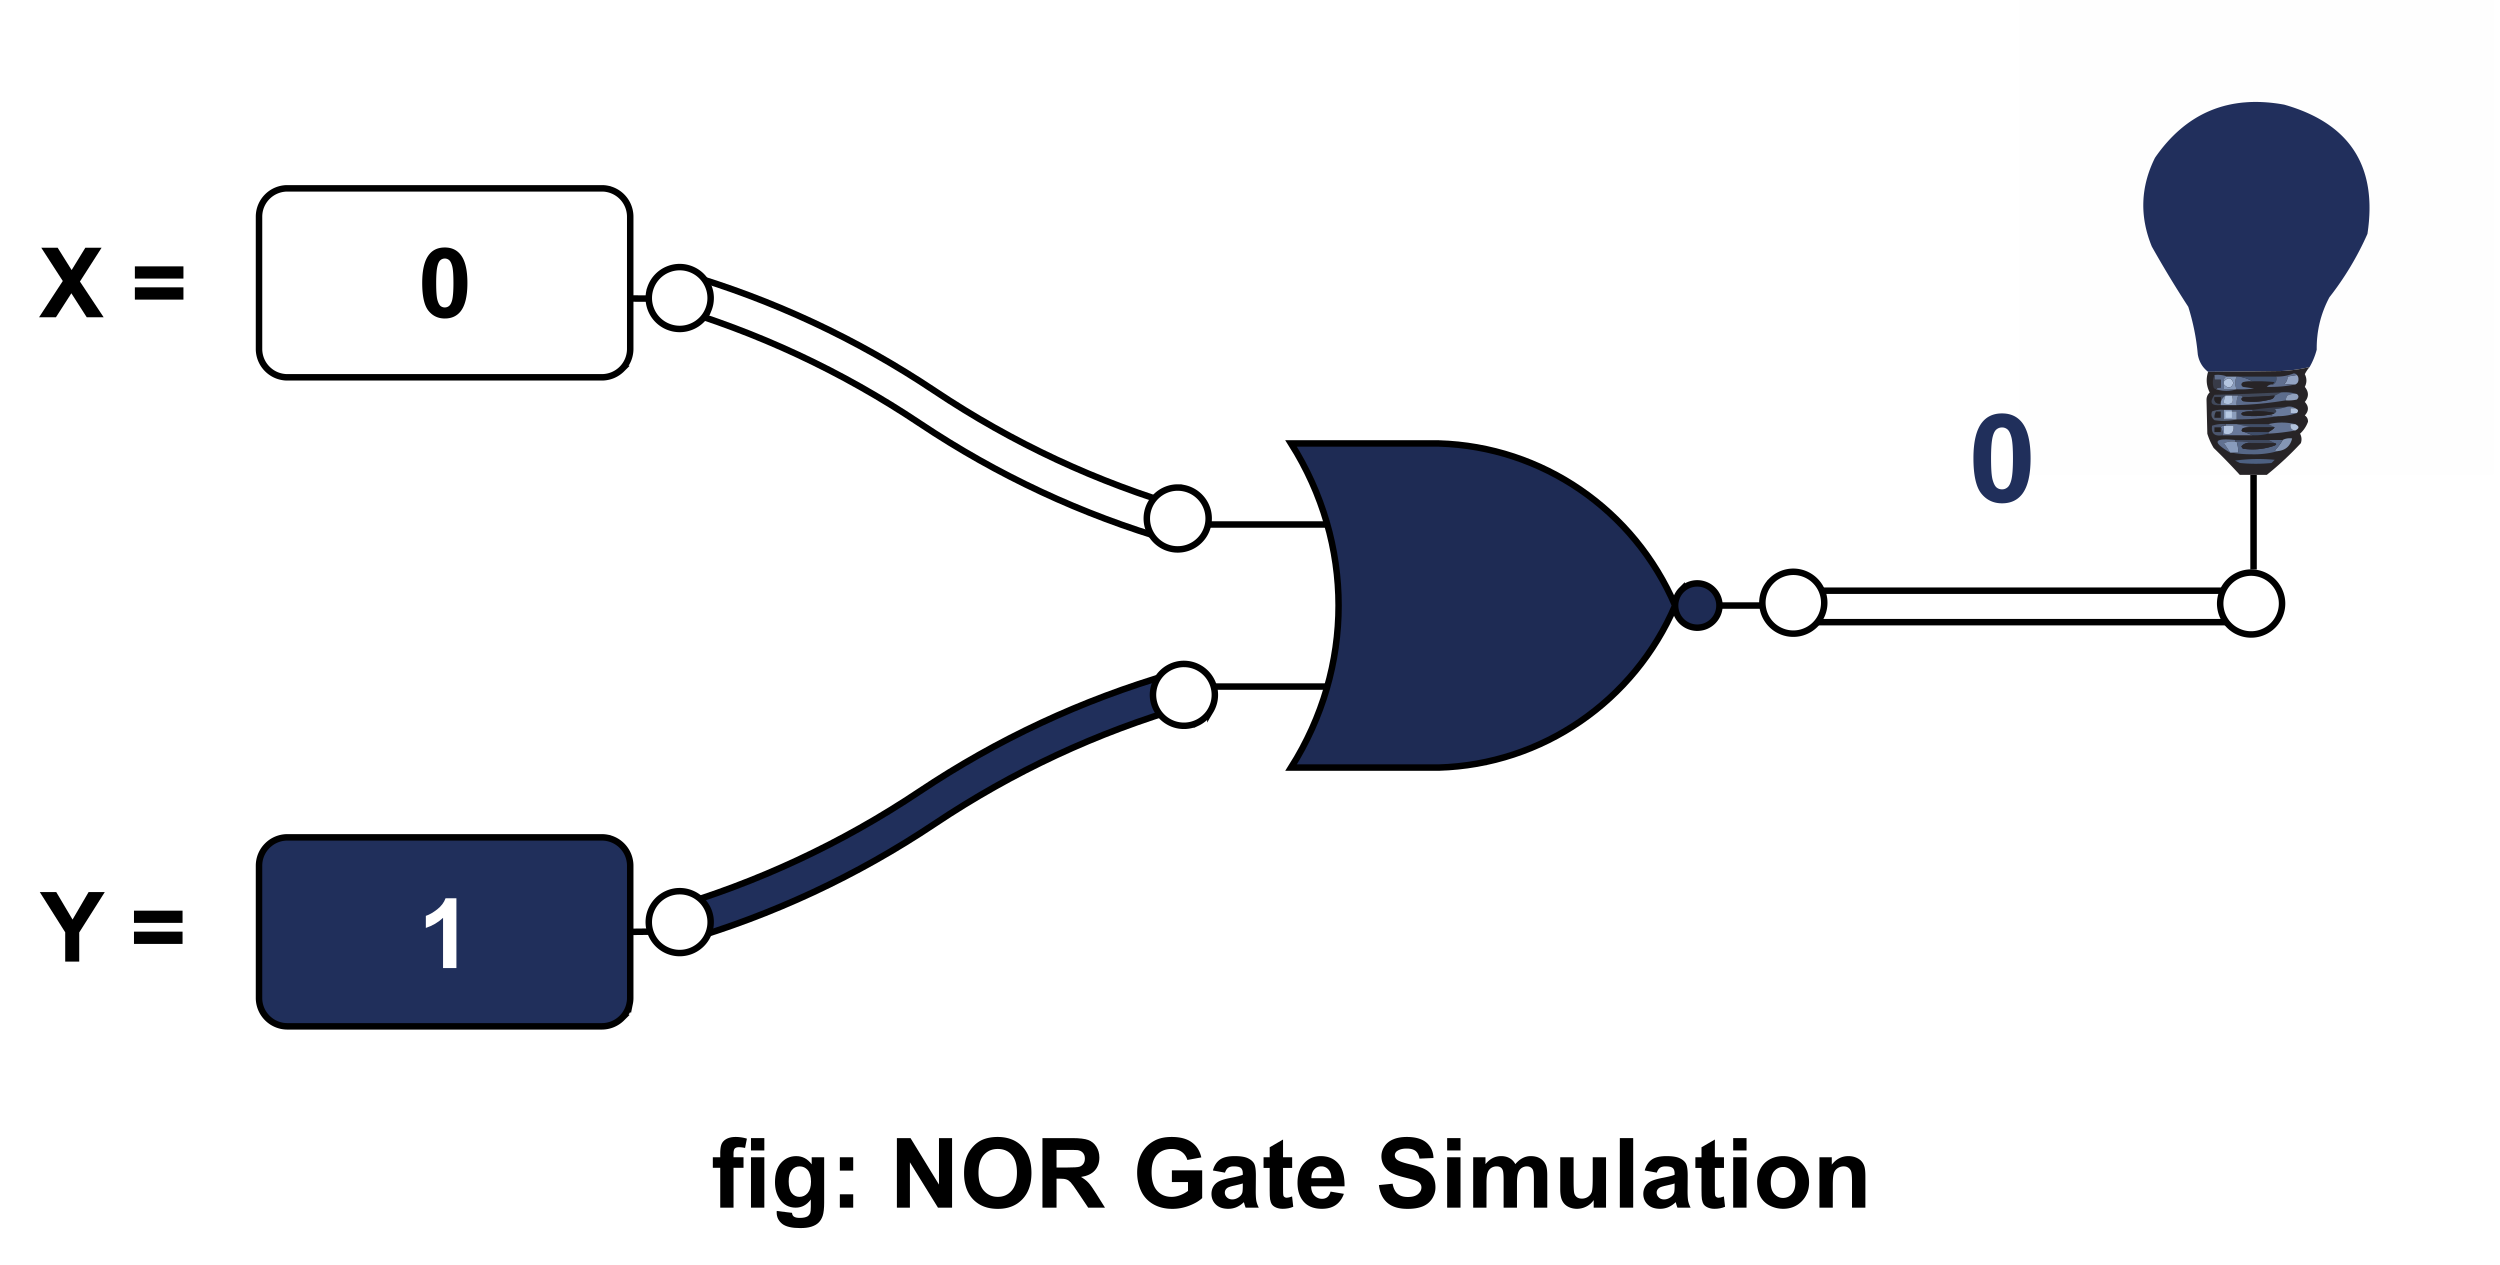 <svg xmlns:xlink="http://www.w3.org/1999/xlink" xmlns="http://www.w3.org/2000/svg" width="772.16" height="390.72" viewBox="0 0 579.12 293.04"><defs><path d="M9.125-5.922V-8.64h7.016v6.422c-.68.656-1.668 1.242-2.97 1.75-1.292.5-2.6.75-3.921.75C7.562.281 6.094-.07 4.844-.78a6.79 6.79 0 0 1-2.828-3.031c-.625-1.32-.938-2.754-.938-4.297 0-1.676.348-3.164 1.047-4.47.707-1.3 1.738-2.3 3.094-3 1.031-.53 2.316-.796 3.86-.796 2 0 3.562.422 4.687 1.266 1.125.836 1.847 1.992 2.171 3.468l-3.234.594c-.23-.789-.656-1.41-1.281-1.86-.625-.456-1.406-.687-2.344-.687-1.43 0-2.562.45-3.406 1.344-.836.898-1.25 2.234-1.25 4.016 0 1.906.422 3.34 1.266 4.296C6.538-2.977 7.66-2.5 9.046-2.5c.676 0 1.36-.133 2.047-.406a7.273 7.273 0 0 0 1.765-.969v-2.047zm0 0" id="q"></path><path d="m0 0 5.5-8.406L.516-16.11h3.796l3.235 5.172 3.172-5.172h3.765L9.47-8.281 14.969 0h-3.922L7.484-5.563 3.906 0zm0 0" id="c"></path><path d="M5.86 0v-6.781L-.032-16.11H3.78l3.781 6.375 3.72-6.375h3.75L9.108-6.75V0zm0 0" id="f"></path><path d="M6.172-16.172c1.562 0 2.781.559 3.656 1.672 1.05 1.313 1.578 3.5 1.578 6.563 0 3.042-.527 5.23-1.578 6.562C8.953-.27 7.734.281 6.172.281 4.609.281 3.344-.32 2.375-1.53 1.415-2.738.937-4.883.937-7.97c0-3.039.532-5.226 1.594-6.562.864-1.094 2.078-1.64 3.64-1.64zm0 2.563c-.375 0-.711.12-1 .359-.293.242-.516.668-.672 1.281-.219.793-.328 2.137-.328 4.031 0 1.887.094 3.184.281 3.891.195.711.438 1.184.719 1.422.289.23.625.344 1 .344a1.52 1.52 0 0 0 1-.36c.289-.238.52-.664.687-1.28.207-.79.313-2.13.313-4.017 0-1.894-.094-3.19-.281-3.89-.188-.707-.43-1.18-.72-1.422a1.54 1.54 0 0 0-1-.36zm0 0" id="g"></path><path d="M8.86 0H5.765v-11.64C4.64-10.579 3.312-9.798 1.78-9.298v-2.797c.801-.258 1.676-.758 2.625-1.5.946-.738 1.594-1.597 1.938-2.578h2.515zm0 0" id="h"></path><path d="M.266-11.672h1.718v-.875c0-.976.102-1.707.313-2.187.207-.489.586-.883 1.14-1.188.563-.3 1.27-.453 2.126-.453.882 0 1.75.133 2.593.39l-.422 2.157A6.333 6.333 0 0 0 6.313-14c-.45 0-.774.105-.97.313-.187.21-.28.609-.28 1.203v.812h2.312v2.438H5.062V0H1.985v-9.234H.266zm0 0" id="j"></path><path d="M1.61-13.25v-2.86h3.093v2.86zM1.61 0v-11.672h3.093V0zm0 0" id="k"></path><path d="m1.328.766 3.531.437c.051.406.188.688.407.844.289.219.75.328 1.375.328.812 0 1.414-.121 1.812-.36.27-.167.477-.43.625-.78.094-.262.14-.735.14-1.423V-1.89C8.29-.629 7.126 0 5.719 0 4.157 0 2.915-.66 2-1.984 1.281-3.035.922-4.344.922-5.906c0-1.946.469-3.438 1.406-4.469.945-1.04 2.117-1.563 3.516-1.563 1.445 0 2.64.637 3.578 1.907v-1.64h2.89v10.468c0 1.383-.117 2.414-.343 3.094-.23.675-.555 1.207-.969 1.593-.406.395-.953.704-1.64.922-.68.219-1.544.328-2.594.328-1.98 0-3.387-.34-4.22-1.015-.823-.68-1.233-1.54-1.233-2.578 0-.106.003-.23.015-.375zm2.766-6.844c0 1.242.238 2.148.718 2.719.477.574 1.067.859 1.766.859.758 0 1.395-.29 1.906-.875.52-.594.782-1.469.782-2.625 0-1.207-.25-2.102-.75-2.688-.493-.582-1.118-.874-1.875-.874-.743 0-1.352.289-1.829.859-.48.574-.718 1.45-.718 2.625zm0 0" id="l"></path><path d="M2.203-8.578v-3.094h3.094v3.094zm0 8.578v-3.094h3.094V0zm0 0" id="m"></path><path d="M1.672 0v-16.11h3.156l6.594 10.766v-10.765h3.031V0h-3.265l-6.5-10.5V0zm0 0" id="n"></path><path d="M.984-7.953c0-1.645.243-3.02.735-4.125.363-.82.86-1.555 1.484-2.203a6.365 6.365 0 0 1 2.094-1.469c1-.414 2.156-.625 3.469-.625 2.375 0 4.27.734 5.687 2.203 1.426 1.469 2.14 3.516 2.14 6.14 0 2.606-.71 4.641-2.124 6.11C13.063-.453 11.176.281 8.813.281c-2.399 0-4.305-.726-5.72-2.187C1.689-3.375.985-5.391.985-7.953zm3.344-.11c0 1.825.422 3.211 1.266 4.157.843.937 1.91 1.406 3.203 1.406 1.3 0 2.363-.469 3.187-1.406.832-.938 1.25-2.336 1.25-4.203 0-1.844-.406-3.22-1.218-4.125-.805-.907-1.875-1.36-3.22-1.36-1.335 0-2.413.461-3.233 1.375-.825.918-1.235 2.305-1.235 4.156zm0 0" id="o"></path><path d="M1.64 0v-16.11H8.5c1.719 0 2.969.15 3.75.438.781.293 1.406.809 1.875 1.547.469.742.703 1.586.703 2.531 0 1.211-.36 2.211-1.078 3-.71.781-1.773 1.278-3.188 1.485.708.406 1.29.859 1.75 1.359.458.492 1.07 1.36 1.844 2.61L16.125 0h-3.89L9.89-3.5c-.836-1.258-1.407-2.05-1.72-2.375-.304-.32-.624-.54-.968-.656-.344-.125-.89-.188-1.64-.188h-.657V0zm3.266-9.297h2.407c1.55 0 2.519-.062 2.906-.187.394-.133.703-.364.922-.688.218-.32.328-.723.328-1.203 0-.54-.149-.977-.438-1.313-.281-.332-.687-.546-1.219-.64-.261-.031-1.054-.047-2.374-.047H4.905zm0 0" id="p"></path><path d="M.938-8.969v-2.828h11.25v2.828zm0 4.875v-2.843h11.25v2.843zm0 0" id="e"></path><path d="m3.922-8.11-2.797-.5c.313-1.132.852-1.972 1.625-2.515.77-.54 1.91-.813 3.422-.813 1.375 0 2.398.168 3.078.5.676.325 1.148.735 1.422 1.235.27.5.406 1.422.406 2.765l-.031 3.61c0 1.023.047 1.777.14 2.265A6.49 6.49 0 0 0 11.75 0H8.703a8.826 8.826 0 0 1-.297-.906c-.054-.188-.09-.313-.11-.375A5.55 5.55 0 0 1 6.595-.11C6 .14 5.364.266 4.687.266c-1.21 0-2.164-.32-2.859-.97C1.141-1.358.797-2.187.797-3.187c0-.656.156-1.238.469-1.75.32-.519.765-.914 1.328-1.187.57-.281 1.39-.523 2.453-.734 1.445-.27 2.445-.52 3-.75v-.313c0-.594-.149-1.016-.438-1.266-.293-.25-.843-.374-1.656-.374-.555 0-.984.109-1.297.328-.304.21-.547.586-.734 1.125zm4.125 2.5c-.399.137-1.024.298-1.875.485-.856.18-1.414.355-1.672.531-.406.293-.61.657-.61 1.094 0 .43.16.805.485 1.125.32.313.734.469 1.234.469.551 0 1.082-.188 1.594-.563.363-.27.61-.61.734-1.015.07-.258.11-.758.11-1.5zm0 0" id="r"></path><path d="M6.969-11.672v2.469h-2.11V-4.5c0 .95.02 1.5.063 1.656.039.156.129.29.266.39.144.106.32.157.53.157.282 0 .692-.098 1.235-.297l.266 2.39C6.5.11 5.687.267 4.78.267c-.562 0-1.07-.094-1.515-.282-.438-.187-.762-.425-.97-.718-.21-.301-.355-.704-.437-1.204-.062-.363-.093-1.093-.093-2.187v-5.078H.344v-2.469h1.422v-2.312l3.093-1.797v4.11zm0 0" id="s"></path><path d="m8.375-3.719 3.078.516c-.398 1.137-1.023 2-1.875 2.594-.855.586-1.922.875-3.203.875-2.031 0-3.531-.66-4.5-1.985C1.102-2.78.719-4.125.719-5.75c0-1.926.504-3.438 1.515-4.531 1.008-1.102 2.286-1.656 3.829-1.656 1.738 0 3.109.574 4.109 1.718 1 1.149 1.476 2.906 1.437 5.281H3.875c.02.907.27 1.618.75 2.125.477.512 1.07.766 1.781.766.477 0 .883-.129 1.219-.39.332-.258.582-.688.75-1.282zm.172-3.11c-.024-.894-.25-1.57-.688-2.03a2.12 2.12 0 0 0-1.609-.704c-.68 0-1.234.247-1.672.735-.437.492-.652 1.156-.64 2zm0 0" id="t"></path><path d="m.813-5.234 3.171-.313c.188 1.063.57 1.844 1.157 2.344.582.492 1.367.734 2.359.734 1.04 0 1.828-.219 2.36-.656.53-.445.796-.969.796-1.563 0-.375-.117-.69-.344-.953-.218-.27-.605-.504-1.156-.703-.386-.133-1.258-.367-2.61-.703-1.741-.437-2.964-.969-3.671-1.594-.992-.882-1.484-1.968-1.484-3.25 0-.82.234-1.586.703-2.296.469-.72 1.14-1.258 2.015-1.626.875-.374 1.926-.562 3.157-.562 2.03 0 3.554.445 4.578 1.328 1.02.887 1.554 2.07 1.61 3.547l-3.25.14c-.15-.82-.45-1.413-.907-1.78-.461-.364-1.149-.547-2.063-.547-.937 0-1.68.195-2.218.578a1.18 1.18 0 0 0-.516 1c0 .386.16.714.484.984.414.344 1.41.703 2.985 1.078 1.582.367 2.754.75 3.515 1.156a4.518 4.518 0 0 1 1.782 1.641c.425.688.64 1.543.64 2.563 0 .917-.258 1.78-.765 2.593-.512.805-1.235 1.403-2.172 1.797-.938.383-2.11.578-3.516.578-2.031 0-3.594-.469-4.687-1.406C1.672-2.063 1.02-3.43.812-5.235zm0 0" id="u"></path><path d="M1.39-11.672h2.844v1.594c1.008-1.238 2.22-1.86 3.625-1.86.75 0 1.399.157 1.954.47.55.304 1 .765 1.343 1.39.52-.625 1.078-1.086 1.672-1.39a3.998 3.998 0 0 1 1.89-.47c.852 0 1.579.18 2.173.532.593.344 1.035.855 1.328 1.531.218.5.328 1.309.328 2.422V0h-3.094v-6.672c0-1.156-.105-1.898-.312-2.234-.293-.438-.73-.656-1.313-.656-.437 0-.851.132-1.234.39-.375.262-.649.649-.813 1.156-.168.512-.25 1.313-.25 2.407V0H8.437v-6.39c0-1.133-.058-1.864-.171-2.188-.106-.332-.274-.578-.5-.735-.23-.164-.543-.25-.938-.25-.48 0-.914.133-1.297.391-.375.25-.648.621-.812 1.11-.168.48-.25 1.277-.25 2.39V0H1.39zm0 0" id="v"></path><path d="M9.297 0v-1.75A4.596 4.596 0 0 1 7.609-.266a4.747 4.747 0 0 1-2.187.532c-.781 0-1.484-.172-2.11-.516A3.066 3.066 0 0 1 1.97-1.703c-.282-.625-.422-1.484-.422-2.578v-7.39H4.64v5.358c0 1.649.054 2.657.171 3.032.114.367.317.656.61.875.3.21.68.312 1.14.312.532 0 1.004-.14 1.422-.422.414-.289.704-.648.86-1.078.156-.426.234-1.476.234-3.156v-4.922h3.078V0zm0 0" id="w"></path><path d="M1.61 0v-16.11h3.093V0zm0 0" id="x"></path><path d="M.906-6c0-1.02.25-2.008.75-2.969.508-.969 1.227-1.703 2.157-2.203.925-.508 1.957-.765 3.093-.765 1.77 0 3.219.574 4.344 1.718 1.125 1.149 1.688 2.602 1.688 4.36 0 1.761-.57 3.226-1.704 4.39C10.098-.312 8.664.266 6.938.266a6.85 6.85 0 0 1-3.063-.72c-.969-.487-1.71-1.194-2.219-2.124-.5-.938-.75-2.078-.75-3.422zm3.156.172c0 1.156.274 2.043.829 2.656.55.617 1.226.922 2.03.922.802 0 1.474-.305 2.016-.922.551-.613.829-1.508.829-2.687 0-1.133-.278-2.008-.829-2.625-.542-.625-1.214-.938-2.015-.938-.805 0-1.48.313-2.031.938-.555.617-.829 1.5-.829 2.656zm0 0" id="y"></path><path d="M12.234 0H9.141v-5.953c0-1.258-.07-2.07-.204-2.438a1.602 1.602 0 0 0-.64-.859c-.293-.207-.649-.313-1.063-.313a2.53 2.53 0 0 0-1.453.438 2.217 2.217 0 0 0-.86 1.172c-.155.48-.234 1.371-.234 2.672V0H1.595v-11.672h2.86v1.719c1.019-1.32 2.304-1.985 3.859-1.985.675 0 1.296.126 1.859.376.562.25.988.57 1.281.953.29.375.492.804.61 1.28.113.481.171 1.173.171 2.079zm0 0" id="z"></path><path d="M7.828-20.484c1.969 0 3.508.703 4.625 2.109 1.32 1.68 1.985 4.45 1.985 8.313 0 3.867-.668 6.64-2 8.328C11.332-.348 9.796.344 7.827.344c-1.992 0-3.594-.758-4.812-2.281C1.805-3.47 1.203-6.191 1.203-10.11c0-3.832.664-6.594 2-8.282 1.102-1.394 2.645-2.093 4.625-2.093zm0 3.25c-.48 0-.906.152-1.281.453-.367.293-.652.828-.86 1.61-.273 1.01-.406 2.714-.406 5.108 0 2.399.117 4.043.36 4.938.25.898.554 1.496.921 1.797.364.293.786.437 1.266.437.469 0 .883-.148 1.25-.453.375-.3.664-.844.875-1.625.27-1 .406-2.695.406-5.093 0-2.395-.125-4.04-.375-4.938-.242-.895-.543-1.488-.906-1.781a1.916 1.916 0 0 0-1.25-.453zm0 0" id="i"></path><clipPath id="a"><path d="M467.61 0H577.8v110.191H467.61zm0 0"></path></clipPath><clipPath id="b"><path d="M511 85h25v25.191h-25zm0 0"></path></clipPath></defs><path fill="none" stroke-width="1.5" stroke="#000" stroke-miterlimit="10" d="M388.043 140.273h27.375M278.551 121.5h31.476m-31.476 37.54h31.476"></path><path fill="#1E2B54" stroke-width="1.5" stroke="#000" stroke-miterlimit="10" d="M333.293 102.727c23.91.699 45.246 15.34 54.75 37.546-9.504 22.207-30.84 36.84-54.75 37.536h-34.215c14.668-23.227 14.668-51.856 0-75.082zm0 0"></path><path fill="#1E2B54" stroke-width="1.5" stroke="#000" d="M398.305 140.273a5.075 5.075 0 0 1-.39 1.965 5.224 5.224 0 0 1-.474.887c-.187.277-.402.54-.64.777-.238.239-.496.45-.778.637a5.1 5.1 0 0 1-.886.477 4.898 4.898 0 0 1-.965.289 5.05 5.05 0 0 1-1 .101 5.05 5.05 0 0 1-1-.101 4.898 4.898 0 0 1-.965-.29 5.245 5.245 0 0 1-1.664-1.113 5.268 5.268 0 0 1-1.113-1.664 4.898 4.898 0 0 1-.29-.965 5.08 5.08 0 0 1-.1-1c0-.34.034-.671.1-1.003.063-.329.16-.649.29-.961a5.1 5.1 0 0 1 .476-.887c.188-.281.399-.54.637-.777a5.097 5.097 0 0 1 3.629-1.504 5.046 5.046 0 0 1 1.965.39 5.08 5.08 0 0 1 1.664 1.114 5.097 5.097 0 0 1 1.504 3.628zm0 0"></path><g clip-path="url(#a)"><path fill-rule="evenodd" fill="#fefefe" d="M467.426-.184h110.191v110.192h-52.523a73.638 73.638 0 0 0 7.894-7.348 2.702 2.702 0 0 0-.183-2.203 6.815 6.815 0 0 0 1.836-2.754c.023-.629-.223-1.121-.735-1.469.957-1.058.957-2.097 0-3.125.957-1.156.957-2.32 0-3.488.492-.98.492-1.957 0-2.937a7.711 7.711 0 0 1 1.102-1.653 16.083 16.083 0 0 0 1.656-4.043c-.05-4.3.93-8.343 2.938-12.12a69.411 69.411 0 0 0 8.812-14.692c2.375-15.63-4.055-25.606-19.281-29.934-12.692-2.312-22.668 1.79-29.934 12.305-3.347 6.723-3.594 13.578-.734 20.566a251.905 251.905 0 0 0 8.445 13.961 51.955 51.955 0 0 1 2.203 11.016c.285 1.683 1.082 3.031 2.39 4.043-.534 1.656-.41 3.25.368 4.773-.516.496-.758 1.11-.734 1.836l.183 7.715c.356 1.16.844 2.262 1.47 3.305a142.835 142.835 0 0 1 6.058 6.246h-51.422zm0 0"></path></g><path fill-rule="evenodd" fill="#212F5C" d="M535.008 85.031a35.2 35.2 0 0 1-6.61.918c-5.695.082-11.328.145-16.894.184-1.309-1.012-2.106-2.36-2.39-4.043a51.955 51.955 0 0 0-2.204-11.016 251.905 251.905 0 0 1-8.445-13.96c-2.86-6.989-2.613-13.844.734-20.567 7.266-10.516 17.242-14.617 29.934-12.305 15.226 4.328 21.656 14.305 19.281 29.934a69.412 69.412 0 0 1-8.812 14.691c-2.008 3.778-2.989 7.82-2.938 12.121a16.083 16.083 0 0 1-1.656 4.043zm0 0"></path><g clip-path="url(#b)"><path fill-rule="evenodd" fill="#272427" d="M535.008 85.031a7.711 7.711 0 0 0-1.102 1.653c.492.98.492 1.957 0 2.937.957 1.168.957 2.332 0 3.488.957 1.028.957 2.067 0 3.125.512.348.758.84.735 1.47a6.815 6.815 0 0 1-1.836 2.753c.375.711.437 1.445.183 2.203a73.638 73.638 0 0 1-7.894 7.348h-6.246a142.835 142.835 0 0 0-6.059-6.246 14.888 14.888 0 0 1-1.469-3.305l-.183-7.715c-.024-.726.218-1.34.734-1.836-.777-1.523-.902-3.117-.367-4.773 5.566-.04 11.2-.102 16.894-.184a35.201 35.201 0 0 0 6.61-.918zm0 0"></path></g><path fill-rule="evenodd" fill="#606F8E" d="M512.973 86.867c1.058-.113 2.039.008 2.937.367-.57.118-.812.485-.734 1.102v1.836h2.937a7.96 7.96 0 0 1-4.773 0c.258-.332.625-.453 1.101-.367v-1.836h-1.468zm0 0"></path><path fill-rule="evenodd" fill="#93A4C3" d="M532.07 86.867c.235.219.36.524.367.918.043.625-.203 1.05-.734 1.285-.863.059-1.723 0-2.57-.183.562-.407.808-.957.734-1.653zm0 0"></path><path fill-rule="evenodd" fill="#617396" d="M518.113 87.234h.367a8.318 8.318 0 0 1 3.305 1.102 6.76 6.76 0 0 0-2.203.184c-.488.367-.488.734 0 1.101l2.57.367c-1.34.184-2.687.246-4.039.184-.445-.965-.445-1.945 0-2.938zm0 0"></path><path fill-rule="evenodd" fill="#425371" d="M518.48 87.234h8.817c.156.836-.09 1.45-.735 1.836a.827.827 0 0 1 .368-.55 35.923 35.923 0 0 0-5.145-.184 8.318 8.318 0 0 0-3.305-1.102zm0 0"></path><path fill-rule="evenodd" fill="#606F8F" d="m532.07 86.867-2.203.367c.074.696-.172 1.246-.734 1.653a9.166 9.166 0 0 0 2.57.183c-2.14.422-4.344.606-6.61.551.391-.437.88-.621 1.47-.55.644-.387.89-1 .734-1.837a10.148 10.148 0 0 0 4.039-.734c.336.016.582.137.734.367zm0 0"></path><path fill-rule="evenodd" fill="#383B48" d="M512.973 86.867v1.102h1.468v1.836c-.476-.086-.843.035-1.101.367a.827.827 0 0 1-.55-.367c-.298-1.055-.235-2.032.183-2.938zm0 0"></path><path fill-rule="evenodd" fill="#B4C5E0" d="M515.176 89.07v-.734c.953-1.047 1.691-.922 2.203.367-.512 1.29-1.25 1.414-2.203.367zm0 0"></path><path fill-rule="evenodd" fill="#889BBC" d="M515.91 87.234h2.203c-.445.993-.445 1.973 0 2.938h-2.937V89.07c.953 1.047 1.691.922 2.203-.367-.512-1.289-1.25-1.414-2.203-.367-.078-.617.164-.984.734-1.102zm0 0"></path><path fill-rule="evenodd" fill="#40485A" d="m528.398 90.906-1.468.735c-2.446.203-4.895.328-7.348.367-.258-.332-.625-.453-1.102-.367h-2.937c-.543.347-.91.84-1.102 1.468v-1.101h-1.468c-.125 1.101.367 1.594 1.468 1.469v.367c-2.226.207-2.714-.59-1.468-2.387 5.144-.117 10.289-.3 15.425-.55zm0 0"></path><path fill-rule="evenodd" fill="#5C6C8C" d="M528.398 90.906c1.301-.113 2.524.008 3.672.367a3.56 3.56 0 0 0-2.203.368c-.23.332-.351.699-.367 1.101-3.77.633-7.566 1-11.387 1.102a4.445 4.445 0 0 1 .367-2.203c.477-.086.844.035 1.102.367-.469.254-.469.558 0 .918 2.106.297 4.188.172 6.246-.367.594-.086.961-.391 1.102-.918zm0 0"></path><path fill-rule="evenodd" fill="#90A0BD" d="M532.07 91.273c.477.383.477.813 0 1.286a9.013 9.013 0 0 1-2.57.183 2.03 2.03 0 0 1 .367-1.101 3.56 3.56 0 0 1 2.203-.368zm0 0"></path><path fill-rule="evenodd" fill="#242123" d="M514.441 93.11v.367c-1.101.125-1.593-.368-1.468-1.47h1.468zm0 0"></path><path fill-rule="evenodd" fill="#262327" d="M526.93 91.64c-.14.528-.508.833-1.102.919-2.058.539-4.14.664-6.246.367-.469-.36-.469-.664 0-.918 2.453-.04 4.902-.164 7.348-.367zm0 0"></path><path fill-rule="evenodd" fill="#8293B3" d="M515.543 91.64a3.36 3.36 0 0 0-.367 1.837c1.808.398 2.418-.211 1.836-1.836h1.468a4.445 4.445 0 0 0-.367 2.203h-3.672v-.735a2.581 2.581 0 0 1 1.102-1.468zm0 0"></path><path fill-rule="evenodd" fill="#B1C3DE" d="M515.543 91.64h1.469c.582 1.626-.028 2.235-1.836 1.837a3.36 3.36 0 0 1 .367-1.836zm0 0"></path><path fill-rule="evenodd" fill="#383F50" d="M529.867 94.21c-.906.302-1.887.485-2.937.552.468.36.468.668 0 .922a18.2 18.2 0 0 0-5.145-.371v-.368a75.754 75.754 0 0 1 8.082-.734zm0 0"></path><path fill-rule="evenodd" fill="#697A9C" d="M529.867 94.21c.703-.1 1.317.02 1.836.368h-1.101v1.106h1.468a13.97 13.97 0 0 1-4.406.734c-.703.102-1.316-.02-1.836-.367.402-.02.77-.14 1.102-.367.468-.254.468-.563 0-.922 1.05-.067 2.03-.25 2.937-.551zm0 0"></path><path fill-rule="evenodd" fill="#B0C1DB" d="M531.703 94.578c.692.266.813.633.367 1.106h-1.468v-1.106zm0 0"></path><path fill-rule="evenodd" fill="#546280" d="M517.012 95.313v-.368h4.773v.368a6.868 6.868 0 0 0-2.203.183c-.488.246-.488.492 0 .738 2.098.25 4.176.192 6.246-.183.52.347 1.133.469 1.836.367-3.11.48-6.293.727-9.55.734v-1.84zm0 0"></path><path fill-rule="evenodd" fill="#252224" d="M521.785 95.313a18.2 18.2 0 0 1 5.145.37c-.332.227-.7.348-1.102.368a20.808 20.808 0 0 1-6.246.183c-.488-.246-.488-.492 0-.738a6.868 6.868 0 0 1 2.203-.183zm0 0"></path><path fill-rule="evenodd" fill="#4E596F" d="M515.176 94.945v2.207h2.937c-1.644.422-3.36.48-5.14.184-.672-.54-.856-1.215-.551-2.023a5.865 5.865 0 0 1 2.754-.368zm0 0"></path><path fill-rule="evenodd" fill="#242124" d="M513.34 95.313h1.101v1.472h-1.468a2.53 2.53 0 0 1 .367-1.472zm0 0"></path><path fill-rule="evenodd" fill="#8B9DBC" d="M515.176 94.945h1.836v.368h1.101v1.84h-2.937zm0 0"></path><path fill-rule="evenodd" fill="#B8CAE4" d="M515.543 95.313h1.469v1.472h-1.469zm0 0"></path><path fill-rule="evenodd" fill="#414E68" d="M518.113 98.254h7.348l1.469.734h-5.145zm0 0"></path><path fill-rule="evenodd" fill="#657596" d="M531.703 98.254h-1.101c-.153.906.214 1.398 1.101 1.469a48.452 48.452 0 0 1-6.242.734v-.367c.719-.38 1.21-.746 1.469-1.102l-1.47-.734a13.379 13.379 0 0 1 6.243 0zm0 0"></path><path fill-rule="evenodd" fill="#68789A" d="M515.543 98.621v-.367h2.57l3.672.734a6.654 6.654 0 0 0-2.203.184c-.508.535-.383.84.367.918l1.836.734h-6.976c.105-.703-.02-1.316-.368-1.836.125-.308.371-.43.735-.367v1.836c1.629.395 2.363-.219 2.203-1.836zm0 0"></path><path fill-rule="evenodd" fill="#B2C2DC" d="M531.703 98.254c.98.488.98.976 0 1.469-.887-.07-1.254-.563-1.101-1.47zm0 0"></path><path fill-rule="evenodd" fill="#B3C4E0" d="M515.176 98.621h2.203c.16 1.617-.574 2.23-2.203 1.836zm0 0"></path><path fill-rule="evenodd" fill="#262326" d="M521.785 98.988h5.145c-.258.356-.75.723-1.47 1.102h-5.51c-.75-.078-.876-.383-.368-.918.727-.184 1.461-.246 2.203-.184zm0 0"></path><path fill-rule="evenodd" fill="#4B566F" d="M515.543 98.254v.367h-.367c-.364-.062-.61.059-.735.367.348.52.473 1.133.368 1.836-1.836.305-2.633-.43-2.387-2.203a7.302 7.302 0 0 1 3.121-.367zm0 0"></path><path fill-rule="evenodd" fill="#232021" d="M512.973 98.988h1.468v1.102h-1.468zm0 0"></path><path fill-rule="evenodd" fill="#3F4E6A" d="M519.95 100.09h5.51v.367a12.531 12.531 0 0 1-3.675.367zm0 0"></path><path fill-rule="evenodd" fill="#617191" d="M517.746 101.926v.367a4.724 4.724 0 0 0-2.57.367c.492.746.984 1.48 1.469 2.203-4.262-2.468-3.895-3.449 1.101-2.937zm0 0"></path><path fill-rule="evenodd" fill="#8496B5" d="M527.664 104.496a.848.848 0 0 1-.734-.183 9.337 9.337 0 0 0 1.836-2.387c.648-.352 1.382-.477 2.203-.367-.414 1.757-1.516 2.738-3.305 2.937zm0 0"></path><path fill-rule="evenodd" fill="#889BBC" d="M517.746 102.293h.367c.266.836.387 1.695.367 2.57h-1.835c-.493-.73-.98-1.468-1.47-2.203a4.724 4.724 0 0 1 2.571-.367zm0 0"></path><path fill-rule="evenodd" fill="#3F495F" d="M517.746 102.293v-.367h7.715l1.469.734h-5.512c-1.023-.36-2.125-.48-3.305-.367zm0 0"></path><path fill-rule="evenodd" fill="#566787" d="M525.46 101.926h3.306a9.337 9.337 0 0 1-1.836 2.386c.215.176.46.239.734.184-1.988.563-4.07.809-6.246.734-1.535 0-3.004-.12-4.406-.367h1.468a7.861 7.861 0 0 0-.367-2.57c1.18-.113 2.282.008 3.305.367-.91-.164-1.645.078-2.203.735.078.214.2.398.367.55 2.52.356 4.965.11 7.348-.734.453-.254.453-.438 0-.55zm0 0"></path><path fill-rule="evenodd" fill="#29272C" d="M521.418 102.66h5.512c.453.113.453.297 0 .55a15.287 15.287 0 0 1-7.348.735 1.355 1.355 0 0 1-.367-.55c.558-.657 1.293-.899 2.203-.735zm0 0"></path><path fill-rule="evenodd" fill="#4D6081" d="M517.746 106.7a38.92 38.92 0 0 1 9.184-.184l-.735.734c-2.449.246-4.898.246-7.347 0zm0 0"></path><use xlink:href="#c" x="9.047" y="73.5"></use><use xlink:href="#d" x="24.054" y="73.5"></use><use xlink:href="#e" x="30.305" y="73.5"></use><use xlink:href="#f" x="9.246" y="222.75"></use><use xlink:href="#d" x="23.847" y="222.75"></use><use xlink:href="#e" x="30.098" y="222.75"></use><path fill="none" stroke-width="1.5" stroke="#000" stroke-miterlimit="10" d="M154.578 70.8c20.883 6.087 40.367 15.173 58.45 27.259 18.081 12.082 37.566 21.168 58.449 27.254l3.5-7.504c-20.887-6.082-40.371-15.168-58.45-27.254-18.082-12.086-37.566-21.172-58.449-27.258zm0 0"></path><path fill="none" stroke-width="1.5" stroke="#000" d="M66.57 43.629h72.848c.43 0 .86.039 1.281.125a6.607 6.607 0 0 1 2.367.98c.36.239.692.512.997.817.304.304.578.637.816.996a6.47 6.47 0 0 1 .98 2.367c.086.426.13.852.13 1.285v30.637c0 .43-.044.86-.13 1.281a6.47 6.47 0 0 1-.98 2.367c-.238.36-.512.692-.816.996a6.443 6.443 0 0 1-.997.817c-.359.242-.734.441-1.132.61-.403.163-.813.288-1.235.37a6.422 6.422 0 0 1-1.281.13H66.57c-.433 0-.86-.044-1.28-.13a6.424 6.424 0 0 1-2.372-.98 6.702 6.702 0 0 1-1.812-1.813A6.608 6.608 0 0 1 60 80.836V50.199c0-.433.043-.86.125-1.285a6.608 6.608 0 0 1 .98-2.367 6.702 6.702 0 0 1 1.813-1.813 6.608 6.608 0 0 1 3.652-1.105zm0 0"></path><use xlink:href="#g" x="96.867" y="73.5"></use><path fill="#FFF" stroke-width="1.5" stroke="#000" d="M164.621 69.04c0 .468-.047.933-.137 1.394-.093.464-.23.91-.41 1.347a7.106 7.106 0 0 1-1.55 2.324 7.4 7.4 0 0 1-1.086.891 7.313 7.313 0 0 1-2.586 1.07c-.461.09-.926.137-1.399.137-.469 0-.933-.047-1.394-.137a7.352 7.352 0 0 1-1.348-.41 7.106 7.106 0 0 1-2.324-1.55 7.106 7.106 0 0 1-1.55-2.324 7.352 7.352 0 0 1-.411-1.348 7.274 7.274 0 0 1-.137-1.395c0-.473.047-.937.137-1.398a7.313 7.313 0 0 1 1.07-2.586 7.4 7.4 0 0 1 .89-1.086 7.106 7.106 0 0 1 2.324-1.55c.438-.18.884-.317 1.349-.411.46-.09.925-.137 1.394-.137.473 0 .938.047 1.399.137a7.313 7.313 0 0 1 2.586 1.07 7.4 7.4 0 0 1 1.085.89 7.4 7.4 0 0 1 .891 1.087 7.313 7.313 0 0 1 1.07 2.586c.09.46.137.925.137 1.398zM279.984 120.105c0 .47-.043.938-.136 1.399a7.124 7.124 0 0 1-1.07 2.582 7.201 7.201 0 0 1-1.977 1.977 7.124 7.124 0 0 1-3.98 1.207c-.473 0-.938-.043-1.4-.137a7.124 7.124 0 0 1-2.582-1.07 7.201 7.201 0 0 1-1.976-1.977 7.124 7.124 0 0 1-1.207-3.98c0-.473.043-.938.137-1.399a7.124 7.124 0 0 1 1.07-2.582 7.201 7.201 0 0 1 1.977-1.977 7.124 7.124 0 0 1 3.98-1.21c.47 0 .938.046 1.399.14a7.124 7.124 0 0 1 2.582 1.07 7.201 7.201 0 0 1 1.976 1.977 7.124 7.124 0 0 1 1.207 3.98zm0 0"></path><path fill="none" stroke-width="1.5" stroke="#000" stroke-miterlimit="10" d="m145.387 69.148 4.898.016"></path><path fill="#202F5B" stroke-width="1.5" stroke="#000" stroke-miterlimit="10" d="M274.976 163.57c-20.886 6.082-40.37 15.164-58.449 27.254-18.082 12.086-37.566 21.168-58.449 27.258l-3.5-7.508c20.883-6.086 40.367-15.168 58.45-27.254 18.081-12.086 37.566-21.168 58.448-27.254zm0 0"></path><path fill="#202F5B" stroke-width="1.5" stroke="#000" d="M66.57 193.973h72.848c.43 0 .86.043 1.281.125a6.573 6.573 0 0 1 4.79 3.93c.163.398.288.808.37 1.234.086.422.13.847.13 1.281v30.637c0 .433-.044.86-.13 1.28a6.424 6.424 0 0 1-.98 2.368c-.238.36-.512.692-.816.996a6.573 6.573 0 0 1-4.645 1.926H66.57c-.433 0-.86-.043-1.28-.125a6.608 6.608 0 0 1-2.371-.98 6.702 6.702 0 0 1-1.812-1.816 6.432 6.432 0 0 1-.607-1.134 6.724 6.724 0 0 1-.375-1.234A6.689 6.689 0 0 1 60 231.18v-30.637c0-.434.043-.86.125-1.281a6.608 6.608 0 0 1 .98-2.371 6.876 6.876 0 0 1 1.813-1.813 6.608 6.608 0 0 1 3.652-1.105zm0 0"></path><use xlink:href="#h" x="96.867" y="224.25" fill="#fff"></use><path fill="#FFF" stroke-width="1.5" stroke="#000" d="M280.746 157.937c.2.426.356.868.465 1.325.113.457.18.922.2 1.39a7.024 7.024 0 0 1-.426 2.762c-.16.445-.364.867-.606 1.27a7.196 7.196 0 0 1-1.89 2.058c-.38.281-.782.52-1.208.719a7.498 7.498 0 0 1-1.324.465c-.457.11-.922.175-1.39.199a7.312 7.312 0 0 1-2.766-.426 6.987 6.987 0 0 1-1.266-.61 6.934 6.934 0 0 1-1.125-.843 7.444 7.444 0 0 1-.937-1.043 7.252 7.252 0 0 1-1.18-2.535 6.982 6.982 0 0 1-.2-1.39c-.019-.47.005-.938.079-1.403.07-.465.187-.918.348-1.36.16-.445.363-.867.605-1.269a7.214 7.214 0 0 1 4.426-3.242c.457-.11.918-.176 1.39-.2a7.33 7.33 0 0 1 1.403.079 7.085 7.085 0 0 1 2.625.957c.402.242.777.523 1.125.844.348.316.66.664.937 1.042.278.38.516.786.715 1.211zm0 0"></path><path fill="none" stroke-width="1.5" stroke="#000" stroke-miterlimit="10" d="m145.988 215.863 4.297-.043"></path><path fill="#FFF" stroke-width="1.5" stroke="#000" d="M163.95 210.578c.199.426.355.871.464 1.328.113.453.18.918.2 1.387a7.35 7.35 0 0 1-.075 1.406 7.239 7.239 0 0 1-.957 2.625 7.418 7.418 0 0 1-.844 1.125 7.217 7.217 0 0 1-2.254 1.652c-.425.2-.87.356-1.328.465-.457.114-.918.18-1.39.2a7.327 7.327 0 0 1-1.403-.075 7.239 7.239 0 0 1-2.625-.957 7.418 7.418 0 0 1-1.125-.843 7.217 7.217 0 0 1-1.652-2.254 6.92 6.92 0 0 1-.465-1.325 6.982 6.982 0 0 1-.199-1.39c-.02-.473.004-.938.074-1.406a7.239 7.239 0 0 1 .957-2.625c.246-.403.528-.778.844-1.125a7.217 7.217 0 0 1 2.254-1.652 6.92 6.92 0 0 1 1.324-.466c.457-.113.922-.18 1.39-.199.473-.02.938.004 1.407.074a7.239 7.239 0 0 1 2.625.957c.402.247.777.528 1.125.844a7.217 7.217 0 0 1 1.652 2.254zM416.852 136.828h107.48v7.3h-107.48zm0 0"></path><path fill="#FFF" stroke-width="1.5" stroke="#000" d="M528.633 139.809a7.11 7.11 0 0 1-.547 2.742 7.106 7.106 0 0 1-1.55 2.324 7.106 7.106 0 0 1-2.324 1.55 7.11 7.11 0 0 1-4.142.41 7.024 7.024 0 0 1-1.343-.41 6.968 6.968 0 0 1-1.239-.66 7.012 7.012 0 0 1-1.086-.89 7.106 7.106 0 0 1-1.96-3.668 7.047 7.047 0 0 1 0-2.797c.09-.46.226-.91.406-1.344.18-.437.398-.847.66-1.238.262-.394.558-.754.894-1.086a6.819 6.819 0 0 1 1.086-.894 7.23 7.23 0 0 1 2.582-1.067 6.99 6.99 0 0 1 2.797 0c.461.09.906.227 1.344.407.434.18.848.402 1.238.66.39.261.754.558 1.086.894.332.332.63.692.89 1.086.263.39.481.8.661 1.238a7.024 7.024 0 0 1 .547 2.743zM422.582 139.621c0 .469-.043.934-.137 1.399a7.097 7.097 0 0 1-1.07 2.582 7.201 7.201 0 0 1-1.977 1.976c-.39.262-.804.48-1.238.66a7.024 7.024 0 0 1-2.742.547 7.024 7.024 0 0 1-2.742-.547 7.106 7.106 0 0 1-2.324-1.55 7.201 7.201 0 0 1-1.555-2.325 7.097 7.097 0 0 1-.406-1.343 7.047 7.047 0 0 1 0-2.797c.09-.461.226-.91.406-1.344.18-.438.402-.848.664-1.238.262-.395.559-.754.89-1.086a6.997 6.997 0 0 1 1.087-.895c.39-.258.804-.48 1.238-.66.433-.18.883-.316 1.344-.406a6.99 6.99 0 0 1 2.796 0c.461.09.91.226 1.344.406.434.18.848.402 1.238.66.391.262.754.559 1.086.895.332.332.63.691.891 1.086.262.39.484.8.664 1.238.18.434.316.883.406 1.344.094.46.137.925.137 1.398zm0 0"></path><path fill="none" stroke-width="1.5" stroke="#000" stroke-miterlimit="10" d="M522.031 110.023v21.887"></path><g fill="#202f5b"><use xlink:href="#i" x="455.941" y="116.25"></use></g><g><use xlink:href="#j" x="164.859" y="279.75"></use><use xlink:href="#k" x="172.352" y="279.75"></use><use xlink:href="#l" x="178.603" y="279.75"></use><use xlink:href="#m" x="192.347" y="279.75"></use><use xlink:href="#d" x="199.84" y="279.75"></use><use xlink:href="#n" x="206.091" y="279.75"></use><use xlink:href="#o" x="222.34" y="279.75"></use><use xlink:href="#p" x="239.841" y="279.75"></use><use xlink:href="#d" x="256.09" y="279.75"></use><use xlink:href="#q" x="262.341" y="279.75"></use><use xlink:href="#r" x="279.842" y="279.75"></use><use xlink:href="#s" x="292.356" y="279.75"></use><use xlink:href="#t" x="299.848" y="279.75"></use><use xlink:href="#d" x="312.362" y="279.75"></use><use xlink:href="#u" x="318.613" y="279.75"></use><use xlink:href="#k" x="333.62" y="279.75"></use><use xlink:href="#v" x="339.872" y="279.75"></use><use xlink:href="#w" x="359.878" y="279.75"></use><use xlink:href="#x" x="373.622" y="279.75"></use><use xlink:href="#r" x="379.873" y="279.75"></use><use xlink:href="#s" x="392.386" y="279.75"></use><use xlink:href="#k" x="399.879" y="279.75"></use><use xlink:href="#y" x="406.13" y="279.75"></use><use xlink:href="#z" x="419.874" y="279.75"></use></g></svg>